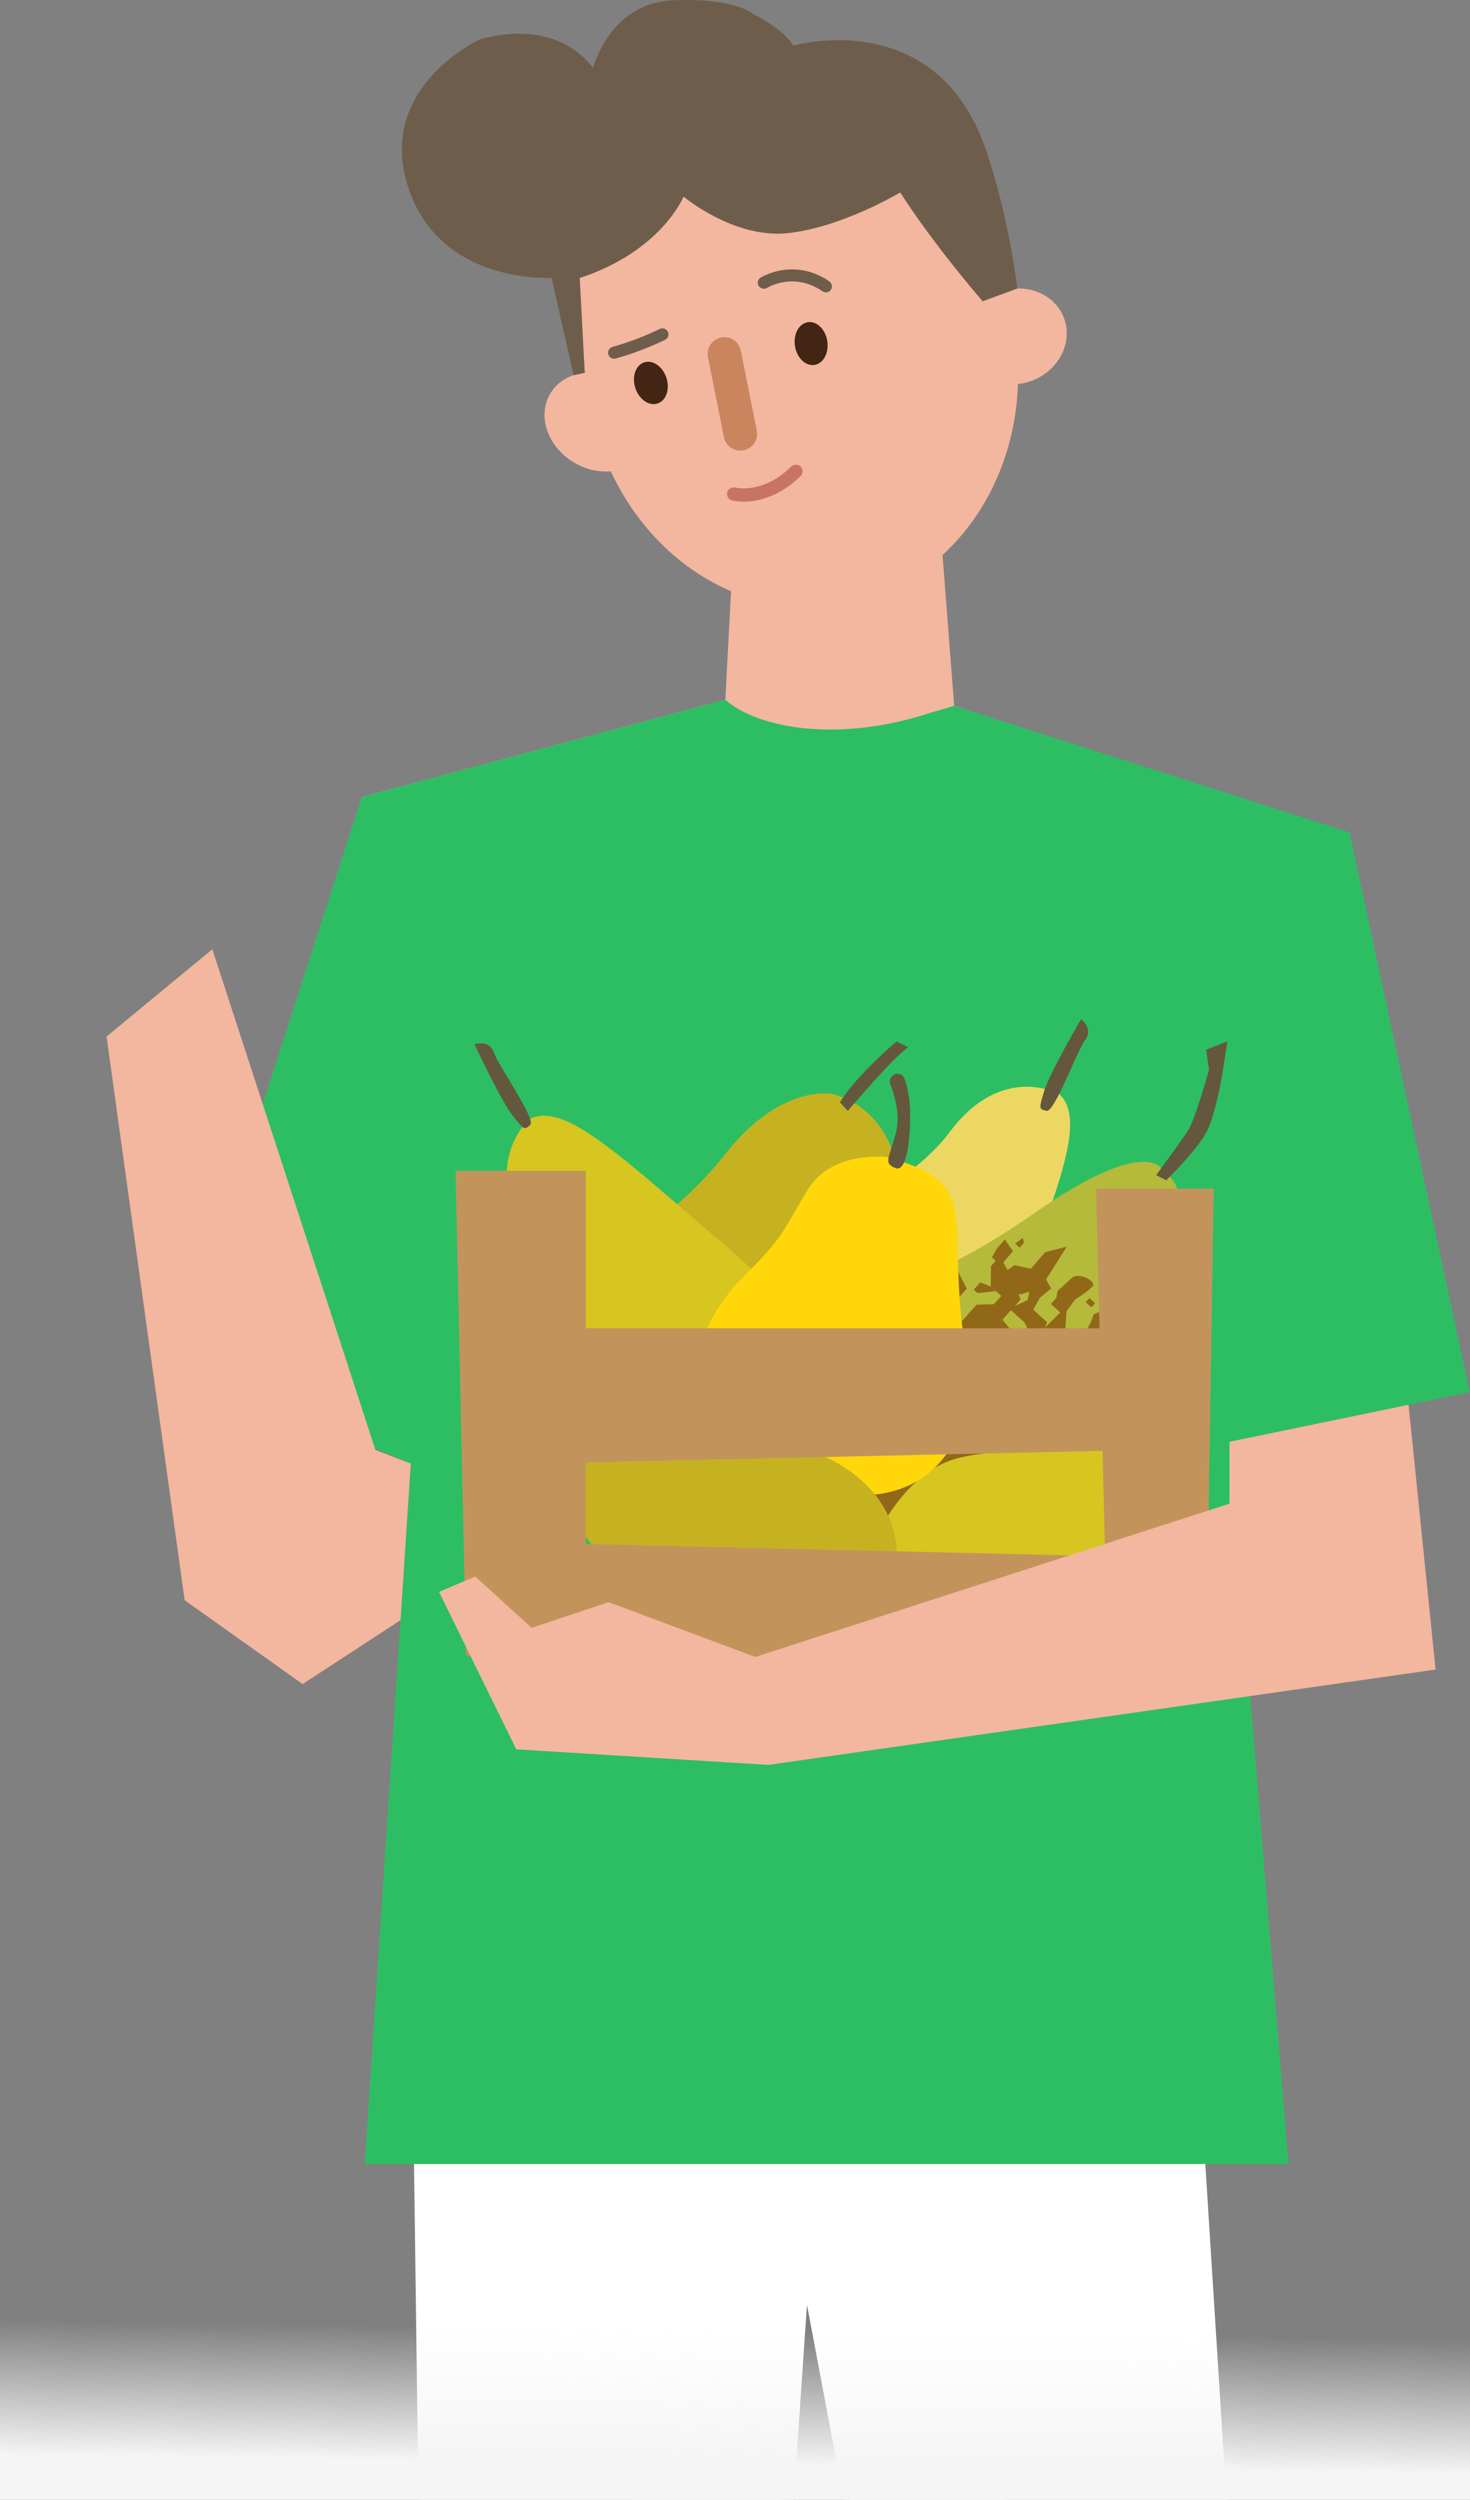 <?xml version="1.0" encoding="UTF-8"?> <svg xmlns="http://www.w3.org/2000/svg" width="366" height="622" viewBox="0 0 366 622" fill="none"><rect x="0" y="0" width="366" height="622" fill="#808080" stroke="none"/><g clip-path="url(#clip0_1682_21146)"><path d="M298.251 509.254L308.981 679.104L238.661 743.414L200.921 573.464L181.581 719.734H105.501L102.551 498.614L298.251 509.254Z" fill="white"></path><path d="M308.982 679.104L327.892 916.124H267.632L227.832 716.404L200.922 573.464L308.982 679.104Z" fill="white"></path><path d="M177.55 916.124H111.48L105.5 719.734L151.74 628.434L200.92 573.464L177.55 916.124Z" fill="white"></path><path d="M146.782 99.684C151.902 132.364 179.752 155.144 208.992 150.564C238.232 145.984 257.782 115.784 252.662 83.104C247.542 50.424 219.112 23.954 189.882 28.534C175.982 30.714 155.252 35.074 147.482 47.214C138.892 60.624 144.102 82.534 146.782 99.684Z" fill="#F3B69E"></path><path d="M256.974 94.708C263.663 92.159 267.209 85.169 264.894 79.094C262.579 73.019 255.28 70.161 248.592 72.71C241.903 75.259 238.357 82.25 240.672 88.324C242.987 94.399 250.285 97.257 256.974 94.708Z" fill="#F3B69E"></path><path d="M161.019 111.944C164.268 106.314 161.512 98.639 154.863 94.802C148.214 90.966 140.19 92.419 136.941 98.049C133.692 103.679 136.449 111.354 143.097 115.19C149.746 119.027 157.77 117.574 161.019 111.944Z" fill="#F3B69E"></path><path d="M234.572 136.834L237.572 175.624L330.342 207.174L272.292 235.154H131.762L90.082 198.314L180.592 174.124L182.672 134.524L234.572 136.834Z" fill="#F3B69E"></path><path d="M245.341 36.914C251.281 53.984 253.281 71.794 253.281 71.794L244.671 74.964C244.671 74.964 232.801 61.364 224.131 47.884C224.131 47.884 209.591 56.604 196.121 58.014C182.651 59.424 170.191 48.914 170.191 48.914C170.191 48.914 164.751 62.464 144.341 69.184L145.591 92.754L142.811 93.364L137.321 69.124C137.321 69.124 109.401 71.004 101.551 46.354C93.701 21.704 119.291 9.884 119.291 9.884C119.291 9.884 137.411 3.574 147.661 16.904C147.661 16.904 151.741 0.804 167.431 0.084C183.121 -0.636 187.601 3.524 187.601 3.524C187.601 3.524 195.121 7.214 197.511 11.354C197.491 11.344 232.891 1.144 245.341 36.914Z" fill="#6F5D4B"></path><path d="M202.789 90.803C205.01 90.454 206.436 87.791 205.975 84.856C205.513 81.921 203.339 79.824 201.118 80.173C198.898 80.522 197.472 83.185 197.933 86.12C198.395 89.055 200.569 91.152 202.789 90.803Z" fill="#422512"></path><path d="M163.7 100.408C165.84 99.72 166.838 96.87 165.93 94.041C165.022 91.212 162.55 89.476 160.41 90.163C158.27 90.85 157.271 93.701 158.18 96.529C159.088 99.359 161.559 101.095 163.7 100.408Z" fill="#422512"></path><path d="M365.91 346.404L336.01 207.114L237.57 175.624L232.3 177.154C209.44 184.834 189.03 181.494 180.58 174.114L90.07 198.304L44.57 339.334L102.28 364.174L90.8 538.454H320.81L306.12 358.744L365.91 346.404Z" fill="#2DBE64"></path><path d="M52.861 236.194L93.471 360.764L102.281 364.184L99.721 403.144L75.341 419.034L45.971 398.164L26.531 257.914" fill="#F3B69E"></path><path d="M207.14 272.184C207.14 272.184 194.44 269.644 180.73 286.944C167.02 304.244 159.27 303.354 154.69 318.044C150.11 332.734 152.67 362.414 173.37 362.834C173.37 362.834 178.98 369.104 195.53 366.644C212.08 364.184 220.96 348.074 223.23 333.704C225.5 319.344 224.05 302.564 224.09 296.974C224.14 291.384 222.05 276.234 207.14 272.184Z" fill="#C6B220"></path><path d="M194.148 360.253L198.158 359.813L196.248 357.253L194.148 360.253Z" fill="#A49514"></path><path d="M213.531 316.243L217.541 315.803L215.621 313.233L213.531 316.243Z" fill="#A49514"></path><path d="M200.82 343.444L201.24 347.214L204.93 346.874L204.66 343.424L202.71 342.144L200.82 343.444Z" fill="#A49514"></path><path d="M215.781 321.743L216.201 325.513L219.891 325.173L219.621 321.723L217.671 320.443L215.781 321.743Z" fill="#A49514"></path><path d="M212.329 343.704L211.109 346.794L212.569 347.374L213.179 345.824L212.329 343.704Z" fill="#A49514"></path><path d="M217.911 307.894L216.691 310.974L218.151 311.554L218.761 310.014L217.911 307.894Z" fill="#A49514"></path><path d="M197.64 330.313L196.41 333.393L197.87 333.974L198.49 332.433L197.64 330.313Z" fill="#A49514"></path><path d="M213.501 326.324L209.191 328.184L209.861 330.324L212.581 329.814L213.501 326.324Z" fill="#A49514"></path><path d="M193.492 337.454L194.552 340.224L192.652 342.284L190.102 341.274L190.492 338.854L193.492 337.454Z" fill="#A49514"></path><path d="M207.891 315.364L204.941 320.674L206.801 321.414L210.501 319.024L207.891 315.364Z" fill="#A49514"></path><path d="M207.36 349.644L204.41 354.954L206.27 355.694L209.97 353.304L207.36 349.644Z" fill="#A49514"></path><path d="M201.739 329.923L201.219 331.223L202.119 332.043L203.589 331.643L203.189 329.463L201.739 329.923Z" fill="#A49514"></path><path d="M186.87 355.943L183.66 356.093L183.91 359.433L187.35 360.053L188.2 357.903L186.87 355.943Z" fill="#A49514"></path><path d="M210.259 335.483L207.039 335.623L207.299 338.963L210.739 339.583L211.589 337.433L210.259 335.483Z" fill="#A49514"></path><path d="M194.831 350.534L193.711 351.594L194.151 352.244L195.761 351.384L194.831 350.534Z" fill="#A49514"></path><path d="M179.53 356.704L178.41 357.764L178.85 358.424L180.46 357.564L179.53 356.704Z" fill="#A49514"></path><path d="M199.85 338.983L198.73 340.043L199.17 340.693L200.78 339.833L199.85 338.983Z" fill="#A49514"></path><path d="M218.069 339.914L216.949 340.974L217.389 341.634L218.999 340.764L218.069 339.914Z" fill="#A49514"></path><path d="M216.141 332.173L215.391 333.443L215.911 333.653L217.231 332.613L216.141 332.173Z" fill="#A49514"></path><path d="M226.171 260.614L223.231 259.124C223.231 259.124 213.351 267.404 209.121 274.284L211.091 276.414C211.081 276.404 223.111 262.264 226.171 260.614Z" fill="#64573E"></path><path d="M263.703 272.224C263.703 272.224 249.493 264.314 236.553 281.554C223.613 298.794 198.603 304.204 185.513 320.754C172.423 337.314 176.423 356.274 196.533 368.314C216.643 380.354 239.843 360.174 251.223 328.704C262.613 297.244 271.003 278.844 263.703 272.224Z" fill="#EDD763"></path><path d="M269.152 253.574C269.152 253.574 261.302 267.044 259.982 271.474C258.652 275.904 258.602 275.934 260.572 276.394C262.542 276.854 268.162 261.464 270.232 258.674C272.302 255.884 269.152 253.574 269.152 253.574Z" fill="#64573E"></path><path d="M185.143 112.034C187.403 111.584 188.863 109.384 188.413 107.134L184.443 87.254C183.993 84.994 181.793 83.534 179.543 83.984C177.283 84.434 175.823 86.634 176.273 88.884L180.243 108.764C180.693 111.024 182.883 112.484 185.143 112.034Z" fill="#CA845E"></path><path d="M289.271 290.944C289.271 290.944 285.311 282.484 257.741 301.724C230.171 320.964 218.391 319.704 209.271 328.844C200.151 337.984 173.901 355.754 207.631 378.114C241.351 400.474 267.701 362.334 279.301 333.144C290.891 303.974 298.811 298.644 289.271 290.944Z" fill="#B5BA3B"></path><path d="M300.302 261.194L301.022 266.104C301.022 266.104 297.632 278.664 295.562 281.684C293.492 284.704 287.852 292.414 287.852 292.414L290.372 293.674C290.372 293.674 298.562 285.784 300.772 280.894C302.982 276.004 304.472 266.354 304.472 266.354L305.592 259.114L300.302 261.194Z" fill="#64573E"></path><mask id="mask0_1682_21146" style="mask-type:luminance" maskUnits="userSpaceOnUse" x="190" y="289" width="104" height="96"><path d="M289.271 290.944C289.271 290.944 285.311 282.484 257.741 301.724C230.171 320.964 218.391 319.704 209.271 328.844C200.151 337.984 173.901 355.754 207.631 378.114C241.351 400.474 267.701 362.334 279.301 333.144C290.891 303.974 298.811 298.644 289.271 290.944Z" fill="white"></path></mask><g mask="url(#mask0_1682_21146)"><path d="M223.039 312.074L231.399 319.604L227.519 323.914L231.999 323.874L238.609 316.544L240.699 320.644L238.259 323.354L233.709 331.364L238.539 329.764L243.159 324.644L247.459 324.514L252.549 318.854L254.099 323.364L250.419 327.444L247.439 330.764L243.369 332.414L244.199 336.394L249.359 335.774L249.329 337.834L249.989 342.994L258.049 336.634L265.129 332.614L266.399 335.834L264.279 341.774L262.419 352.804L273.109 352.114L254.179 378.114L232.959 396.694L195.279 377.794L174.039 344.474L209.009 317.104L223.039 312.074Z" fill="#916818"></path></g><path d="M248.343 310.474L246.953 312.854L247.913 313.724L246.733 315.034L246.673 320.104L249.293 322.474L254.343 322.014L256.283 321.384L255.833 323.484L251.233 325.594L255.103 329.074L256.513 332.094L252.903 332.354L251.153 330.274L249.593 328.374L245.843 331.414L245.812 336.204L253.073 339.574L254.223 338.294L258.053 336.634L260.693 328.984L257.243 325.874L258.923 322.894L261.703 320.634L260.443 318.374L265.603 310.194L260.243 311.564L256.643 315.704L252.583 314.794L250.863 316.004L249.783 314.154L252.203 311.324L250.203 308.404L248.343 310.474Z" fill="#916818"></path><path d="M278.781 318.764L277.191 319.694L277.571 321.914L278.811 321.784L278.781 318.764Z" fill="#916818"></path><path d="M281.572 325.524L278.622 325.614L276.822 323.994L275.262 325.724L278.102 328.274L277.352 331.604L279.302 333.154L281.572 325.524Z" fill="#916818"></path><path d="M273.3 337.344L272.61 336.724L270.5 339.074L271.48 341.834L273.26 340.864L274.2 338.154L273.3 337.344Z" fill="#916818"></path><path d="M275.259 325.724L272.299 327.064C272.299 327.064 270.959 331.614 269.359 331.294C267.759 330.984 266.669 331.364 266.669 331.364L266.109 333.924L268.089 334.644C268.089 334.644 270.439 335.504 270.809 335.094C271.179 334.684 272.959 331.594 273.649 332.494C274.339 333.394 274.339 333.394 274.339 333.394L276.219 326.584L275.259 325.724Z" fill="#916818"></path><path d="M265.55 326.234L267.7 323.334C267.7 323.334 271.65 320.844 272.19 319.824C272.73 318.804 268.58 316.324 266.77 318.064C264.95 319.804 263.31 321.204 263.31 321.204L263.02 322.914L261.64 324.454L263.99 326.574L260.25 330.264L262.75 333.964L265.13 332.614L265.55 326.234Z" fill="#916818"></path><path d="M271.239 322.993L270.309 324.026L271.735 325.311L272.665 324.278L271.239 322.993Z" fill="#916818"></path><path d="M235.662 314.924L238.612 316.544L236.402 319.004L233.762 315.844L234.822 314.664" fill="#916818"></path><path d="M246.67 320.104L244.07 319.074L242.43 320.894L243.41 321.764L247.94 321.244L246.67 320.104Z" fill="#916818"></path><path d="M254.652 308.024L252.742 309.444L253.862 310.444L254.952 309.244L254.652 308.024Z" fill="#916818"></path><path d="M259.121 349.594L255.671 348.864L254.961 351.934L257.841 354.524L259.121 349.594Z" fill="#B5BA3B"></path><path d="M239.082 335.774L237.042 335.794L236.082 340.044L239.062 339.244L241.392 336.664L239.082 335.774Z" fill="#B5BA3B"></path><path d="M224.79 325.804L225.81 329.604L223.74 331.904L220.07 328.594L221.76 325.334L224.79 325.804Z" fill="#B5BA3B"></path><path d="M258.05 336.634L254.22 338.294L253.07 339.574L255.31 341.584L258.53 340.414L258.05 336.634Z" fill="#B5BA3B"></path><path d="M287.351 359.134C287.351 359.134 279.401 351.514 261.661 357.674C243.921 363.834 238.771 359.654 228.781 368.104C218.791 376.554 207.081 399.014 221.751 408.764C221.751 408.764 222.911 415.824 235.921 421.614C248.931 427.404 262.641 419.894 270.831 410.624C279.011 401.354 285.631 388.654 288.211 384.664C290.781 380.664 296.201 368.834 287.351 359.134Z" fill="#D6C61F"></path><path d="M237.84 416.394L240.91 417.914L240.71 415.194L237.84 416.394Z" fill="#A49514"></path><path d="M271.82 393.654L274.9 395.164L274.7 392.454L271.82 393.654Z" fill="#A49514"></path><path d="M250.293 407.374L248.883 410.274L251.673 411.714L253.063 409.114L252.243 407.304L250.293 407.374Z" fill="#A49514"></path><path d="M270.932 398.633L269.512 401.534L272.312 402.974L273.702 400.373L272.882 398.563L270.932 398.633Z" fill="#A49514"></path><path d="M258.432 412.813L256.152 414.474L256.932 415.554L258.082 414.724L258.432 412.813Z" fill="#A49514"></path><path d="M278.782 389.664L276.492 391.324L277.282 392.404L278.422 391.574L278.782 389.664Z" fill="#A49514"></path><path d="M254.003 396.504L251.723 398.154L252.503 399.234L253.643 398.414L254.003 396.504Z" fill="#A49514"></path><path d="M267.2 400.874L263.26 400.244L262.77 402.084L264.96 402.964L267.2 400.874Z" fill="#A49514"></path><path d="M247.77 399.734L247.27 402.204L244.96 402.814L243.59 400.924L244.98 399.364L247.77 399.734Z" fill="#A49514"></path><path d="M268.181 390.444L263.641 392.914L264.641 394.294L268.381 394.274L268.181 390.444Z" fill="#A49514"></path><path d="M252.161 414.804L247.621 417.264L248.621 418.654L252.361 418.634L252.161 414.804Z" fill="#A49514"></path><path d="M257.12 398.094L256.16 398.784L256.42 399.784L257.67 400.174L258.37 398.424L257.12 398.094Z" fill="#A49514"></path><path d="M234.579 409.984L232.199 408.624L230.859 411.134L233.049 413.144L234.639 411.984L234.579 409.984Z" fill="#A49514"></path><path d="M260.7 405.964L258.33 404.604L256.98 407.114L259.17 409.123L260.77 407.974L260.7 405.964Z" fill="#A49514"></path><path d="M242.76 409.724L241.48 409.974L241.49 410.644L243.04 410.764L242.76 409.724Z" fill="#A49514"></path><path d="M228.96 407.174L227.68 407.424L227.69 408.094L229.24 408.214L228.96 407.174Z" fill="#A49514"></path><path d="M251.63 403.734L250.34 403.984L250.36 404.654L251.91 404.764L251.63 403.734Z" fill="#A49514"></path><path d="M264.282 412.714L262.992 412.964L263.012 413.634L264.562 413.744L264.282 412.714Z" fill="#A49514"></path><path d="M266.423 406.284L265.312 406.854L265.593 407.234L267.013 407.084L266.423 406.284Z" fill="#A49514"></path><path d="M297.6 345.864L299.25 348.134C299.25 348.134 293.61 357.534 288.39 362.004L286.34 360.634C286.34 360.644 296.62 348.654 297.6 345.864Z" fill="#64573E"></path><path d="M131.883 278.453C131.883 278.453 119.523 289.023 131.183 307.153C142.843 325.283 139.213 350.613 150.183 368.643C161.153 386.673 180.333 389.523 198.603 374.853C216.873 360.183 206.033 331.423 180.483 309.803C154.953 288.173 140.623 273.913 131.883 278.453Z" fill="#D6C61F"></path><path d="M118.141 259.844C118.141 259.844 124.751 273.964 127.641 277.574C130.531 281.184 130.521 281.254 132.021 279.894C133.521 278.534 124.071 265.154 122.951 261.864C121.831 258.574 118.141 259.844 118.141 259.844Z" fill="#64573E"></path><path d="M220.78 287.894C220.78 287.894 207.09 286.244 201.13 295.974C195.17 305.714 195.54 307.364 185.27 317.474C171.7 330.844 161.02 359.094 199.19 369.854C237.36 380.614 243.31 349.944 240.75 337.324C238.19 324.704 238.59 310.364 238.27 305.754C237.58 295.824 234.91 291.844 220.78 287.894Z" fill="#FFD70A"></path><path d="M223.742 267.194C222.282 266.944 221.152 268.494 221.692 269.874C222.672 272.364 224.172 277.214 223.132 281.554C221.652 287.714 219.612 289.514 223.092 290.684C226.572 291.854 227.072 277.434 226.292 272.824C226.042 271.314 225.512 268.374 224.742 267.684C224.432 267.394 224.092 267.244 223.742 267.194Z" fill="#64573E"></path><path d="M145.181 360.714C145.181 360.714 138.621 372.844 145.491 381.954C152.361 391.074 154.041 391.344 159.671 404.594C167.121 422.124 189.481 442.434 213.501 410.884C237.521 379.334 211.181 362.534 198.501 360.284C185.831 358.034 172.631 352.394 168.221 351.004C158.731 347.994 154.041 349.014 145.181 360.714Z" fill="#C6B220"></path><path d="M127.012 350.354C126.252 351.624 127.272 353.244 128.752 353.244C131.432 353.244 136.492 353.634 140.142 356.194C145.332 359.834 146.262 362.394 148.622 359.584C150.982 356.774 137.762 351.014 133.182 350.044C131.682 349.724 128.752 349.134 127.832 349.604C127.452 349.794 127.192 350.054 127.012 350.354Z" fill="#64573E"></path><path d="M129.691 383.804L287.601 387.514L284.731 416.344L132.681 411.914L129.691 383.804Z" fill="#C2945C"></path><path d="M133.4 330.504H283.42L284.38 360.774L128.98 364.244L133.4 330.504Z" fill="#C2945C"></path><path d="M113.422 291.334L116.052 411.924H145.842V291.334H113.422Z" fill="#C2945C"></path><path d="M272.891 295.754L275.881 416.344H300.281L302.191 295.754H272.891Z" fill="#C2945C"></path><path d="M188.042 412.284L306.123 374.134V358.744L350.702 349.544L357.433 415.424L191.333 439.144L128.542 435.274L109.312 396.094L118.322 392.264L132.372 405.044L151.542 398.654L188.042 412.284Z" fill="#F3B69E"></path><path d="M152.902 87.764C154.742 87.244 156.712 86.604 158.772 85.834C161.022 84.994 163.072 84.094 164.932 83.204" stroke="#6F5D4B" stroke-width="3" stroke-miterlimit="10" stroke-linecap="round" stroke-linejoin="round"></path><path d="M205.632 71.254C204.562 70.493 201.972 68.853 198.252 68.573C194.272 68.284 191.312 69.713 190.172 70.344" stroke="#6F5D4B" stroke-width="3" stroke-miterlimit="10" stroke-linecap="round" stroke-linejoin="round"></path><path d="M185.118 124.814C188.348 124.814 193.828 123.844 199.318 118.454C199.968 117.814 199.978 116.764 199.338 116.114C198.698 115.464 197.648 115.454 196.998 116.094C190.028 122.954 183.338 121.384 183.058 121.314C182.178 121.094 181.278 121.624 181.058 122.504C180.838 123.384 181.358 124.274 182.238 124.514C182.358 124.544 183.428 124.814 185.118 124.814Z" fill="#C87465"></path><rect y="574" width="366" height="48" fill="url(#paint0_linear_1682_21146)"></rect></g><defs><linearGradient id="paint0_linear_1682_21146" x1="194.091" y1="579.793" x2="193.535" y2="622.009" gradientUnits="userSpaceOnUse"><stop stop-color="#F5F5F5" stop-opacity="0"></stop><stop offset="0.796" stop-color="#F5F5F5"></stop></linearGradient><clipPath id="clip0_1682_21146"><rect width="366" height="622" fill="white"></rect></clipPath></defs></svg> 